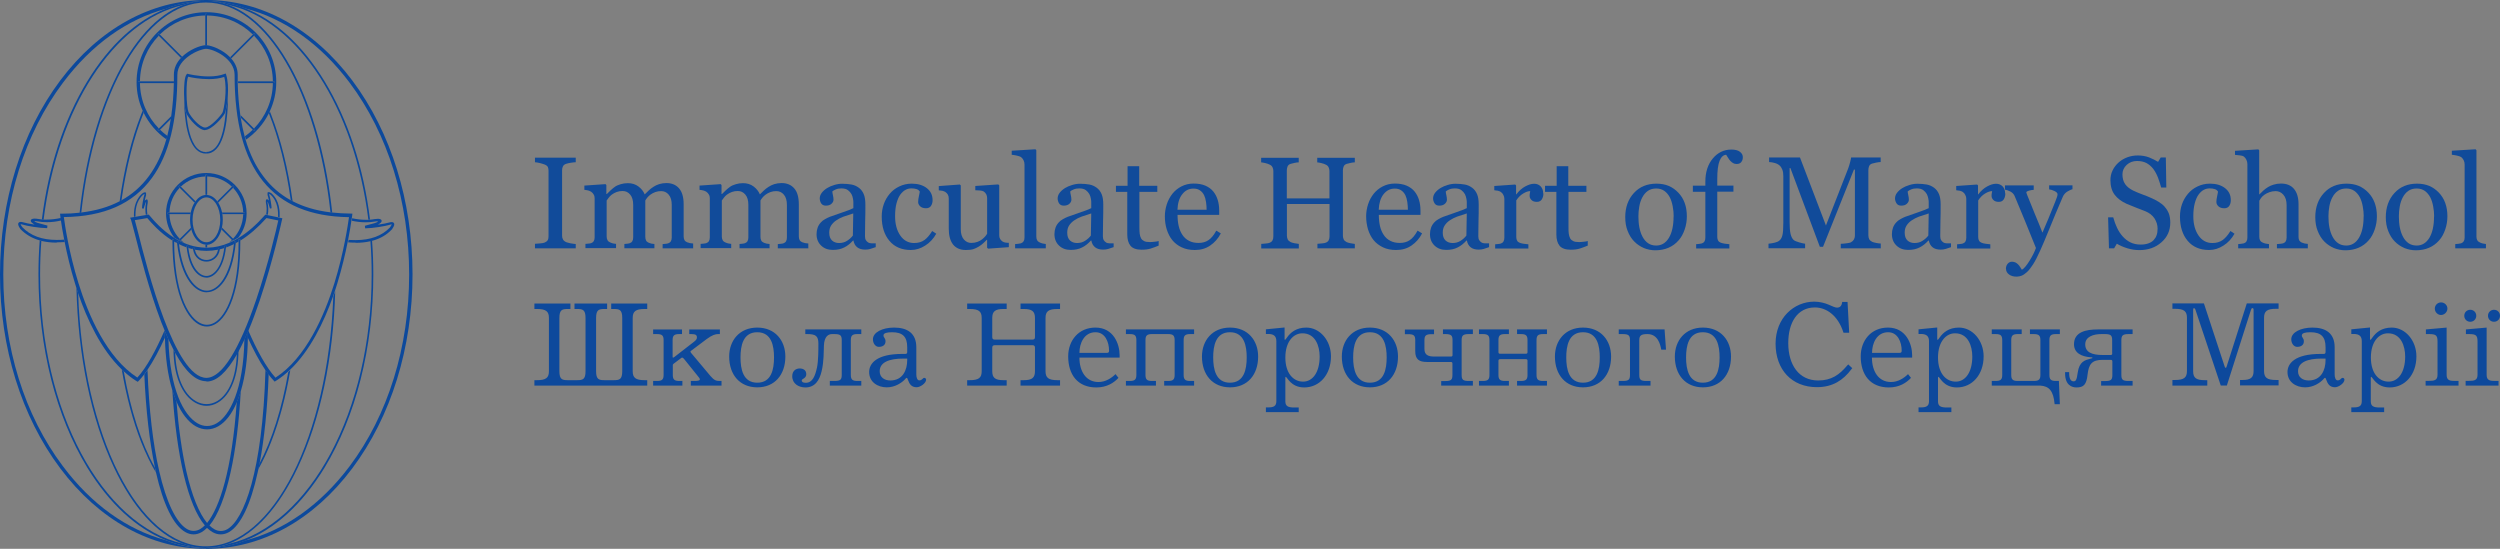 <?xml version="1.0" encoding="UTF-8"?>
<svg id="Layer_2" data-name="Layer 2" xmlns="http://www.w3.org/2000/svg" viewBox="0 0 258.1 56.66">
  <rect x="0" y="0" width="258.1" height="56.66" fill="#808080" stroke="none"/>
  <defs>
    <style>
      .cls-1 {
        fill: #0c499c;
      }

      .cls-2 {
        fill: #fff;
      }

      .cls-3 {
        fill: #114b9a;
      }

      .cls-4 {
        fill: #0d499c;
      }
    </style>
  </defs>
  <g id="Layer_1-2" data-name="Layer 1">
    <g>
      <path class="cls-4" d="M55.16,39.81h11.66v-.56h-.26c-.94,0-1.24-.25-1.24-.93v-5.49c0-.68.3-.93,1.24-.93h.26v-.56h-3.72v.56h.25c.59,0,.89.06.89.93v5.49c0,.87-.3.93-.89.93h-.92c-.59,0-.89-.06-.89-.93v-5.49c0-.87.3-.93.89-.93h.25v-.56h-3.37v.56h.25c.59,0,.89.06.89.93v5.49c0,.87-.3.93-.89.93h-.92c-.59,0-.89-.06-.89-.93v-5.49c0-.87.3-.93.89-.93h.25v-.56h-3.72v.56h.26c.94,0,1.24.25,1.24.93v5.49c0,.68-.3.93-1.24.93h-.26v.56ZM67.44,39.81h3.01v-.48h-.32c-.52,0-.67-.16-.67-.63v-.99c0-.09.04-.12.1-.17l.69-.52c.06-.05.11-.1.19-.1.06,0,.12.07.2.16l1.47,1.83c.07.09.14.16.14.26,0,.12-.2.16-.56.16h-.37v.48h3.17v-.48h-.16c-.38,0-.58-.04-.99-.52l-1.97-2.35s-.09-.11-.09-.16c0-.04.05-.07.1-.11l1.57-1.18c.57-.43.94-.52,1.16-.52h.21v-.48h-3.16v.48h.21c.45,0,.58.1.58.35,0,.21-.14.32-.4.52l-1.87,1.45c-.09.07-.14.11-.19.11s-.05-.05-.05-.15v-1.65c0-.47.15-.63.67-.63h.3v-.48h-2.98v.48h.41c.52,0,.67.16.67.63v3.58c0,.47-.15.63-.67.63h-.41v.48ZM75.28,36.81c0,1.89,1.11,3.18,2.9,3.18s2.9-1.29,2.9-3.18c0-1.66-1.06-2.99-2.9-2.99s-2.9,1.34-2.9,2.99h0ZM76.45,36.9c0-1.16.24-2.6,1.73-2.6s1.73,1.44,1.73,2.6c0,1.23-.27,2.61-1.73,2.61s-1.73-1.39-1.73-2.61h0ZM85.67,39.81h3.25v-.48h-.41c-.52,0-.67-.16-.67-.63v-3.58c0-.47.15-.63.67-.63h.41v-.48h-5.78v.48h.22c.84,0,1.13.2,1.13.97,0,.63,0,1.79-.14,2.46-.19.9-.47,1.6-1.16,1.6-.33,0-.42-.11-.42-.25,0-.17.47-.19.47-.64,0-.41-.31-.59-.68-.59-.43,0-.77.28-.77.8,0,.78.67,1.16,1.36,1.16.99,0,1.45-.74,1.67-1.66.25-1.04.21-2.02.24-2.67.04-.99.51-1.18.84-1.18h.25c.61,0,.75.14.75.63v3.58c0,.51-.15.63-.75.63h-.48v.48ZM93.66,37.02v.16c0,1.04-.47,2.1-1.74,2.1-.61,0-1.1-.32-1.1-.95,0-.94,1-1.31,2.43-1.31h.42ZM94.6,35.85c0-1.45-.93-2.03-2.29-2.03-1.21,0-2.19.49-2.19,1.21,0,.43.27.78.61.78.37,0,.69-.17.69-.57,0-.35-.21-.37-.21-.61s.35-.33.88-.33c1.09,0,1.57.45,1.57,1.55v.49c0,.15-.06.2-.21.2h-.32c-2.61,0-3.4.97-3.4,1.87,0,1.03.88,1.58,1.82,1.58.88,0,1.55-.49,1.84-.79.1-.1.16-.19.21-.19.06,0,.09.07.12.17.17.48.38.8.92.8.35,0,.97-.41.97-.78,0-.1-.07-.19-.19-.19-.17,0-.2.26-.51.26-.22,0-.31-.31-.31-.61v-2.83Z"/>
      <path class="cls-4" d="M105.36,39.81h4.08v-.56h-.26c-.94,0-1.24-.25-1.24-.93v-5.49c0-.68.3-.93,1.24-.93h.26v-.56h-4.08v.56h.33c.87,0,1.16.25,1.16.93v1.98c0,.17-.09.25-.25.25h-3.91c-.16,0-.25-.07-.25-.25v-1.98c0-.68.3-.93,1.16-.93h.33v-.56h-4.08v.56h.26c.94,0,1.24.25,1.24.93v5.49c0,.68-.3.93-1.24.93h-.26v.56h4.08v-.56h-.33c-.87,0-1.16-.25-1.16-.93v-2.43c0-.17.09-.25.25-.25h3.91c.16,0,.25.07.25.25v2.43c0,.68-.3.93-1.16.93h-.33v.56ZM111.44,36.43c0-.99.49-2.13,1.66-2.13.99,0,1.4,1,1.4,1.92,0,.14-.07.21-.2.21h-2.86ZM115.17,38.62c-.41.41-1.03.82-1.76.82-1.3,0-1.97-1.11-1.97-2.52h4.15v-.25c0-1.14-.62-2.85-2.5-2.85-1.74,0-2.81,1.34-2.81,2.97,0,1.89.98,3.21,2.9,3.21,1.08,0,1.81-.47,2.29-.99l-.3-.38ZM116.25,39.81h3.09v-.48h-.41c-.52,0-.67-.16-.67-.63v-3.58c0-.47.15-.63.67-.63h1.67c.52,0,.67.16.67.63v3.58c0,.47-.15.63-.67.63h-.41v.48h3.09v-.48h-.41c-.52,0-.67-.16-.67-.63v-3.58c0-.47.15-.63.67-.63h.41v-.48h-7.04v.48h.41c.52,0,.67.16.67.63v3.58c0,.47-.15.63-.67.63h-.41v.48ZM124.09,36.81c0,1.89,1.11,3.18,2.9,3.18s2.9-1.29,2.9-3.18c0-1.66-1.06-2.99-2.9-2.99s-2.9,1.34-2.9,2.99h0ZM125.25,36.9c0-1.16.24-2.6,1.73-2.6s1.73,1.44,1.73,2.6c0,1.23-.27,2.61-1.73,2.61s-1.73-1.39-1.73-2.61h0ZM136.24,36.81c0,1.62-.71,2.59-1.71,2.59s-1.83-.85-1.83-2.49.83-2.5,1.76-2.5c1.35,0,1.78,1.32,1.78,2.4h0ZM130.69,42.55h3.39v-.48h-.45c-.63,0-.93-.12-.93-.63v-2.41c0-.1.01-.12.04-.12.15,0,.52,1.09,1.91,1.09,1.57,0,2.76-1.31,2.76-3.21,0-1.63-1.14-2.97-2.55-2.97-1.05,0-1.63.52-1.98,1.01-.14.2-.19.26-.22.26s-.04-.06-.04-.14v-1.14l-1.93.19v.48h.25c.58,0,.83.24.83.74v6.21c0,.51-.3.63-.83.63h-.25v.48ZM138.53,36.81c0,1.89,1.11,3.18,2.9,3.18s2.9-1.29,2.9-3.18c0-1.66-1.06-2.99-2.9-2.99s-2.9,1.34-2.9,2.99h0ZM139.7,36.9c0-1.16.24-2.6,1.73-2.6s1.73,1.44,1.73,2.6c0,1.23-.27,2.61-1.73,2.61s-1.73-1.39-1.73-2.61h0ZM148.79,39.81h3.27v-.48h-.41c-.61,0-.75-.12-.75-.63v-3.58c0-.49.15-.63.75-.63h.41v-.48h-3.09v.48h.24c.61,0,.75.14.75.63v1.55c0,.07-.06.14-.14.14h-1.76c-.66,0-1-.2-1-.78v-.9c0-.49.15-.63.75-.63h.24v-.48h-3.01v.48h.32c.61,0,.75.14.75.63v1.13c0,.87.43,1.11,1.21,1.11h2.49c.07,0,.14.06.14.14v1.2c0,.51-.15.63-.75.63h-.41v.48ZM152.69,39.81h3.09v-.48h-.41c-.52,0-.67-.16-.67-.63v-1.45c0-.12.05-.17.17-.17h2.66c.12,0,.17.05.17.17v1.45c0,.47-.15.63-.67.63h-.41v.48h3.09v-.48h-.41c-.52,0-.67-.16-.67-.63v-3.58c0-.47.15-.63.67-.63h.41v-.48h-3.09v.48h.41c.52,0,.67.16.67.63v1.23c0,.12-.05.17-.17.17h-2.66c-.12,0-.17-.05-.17-.17v-1.23c0-.47.15-.63.67-.63h.41v-.48h-3.09v.48h.41c.52,0,.67.16.67.63v3.58c0,.47-.15.63-.67.63h-.41v.48ZM160.53,36.81c0,1.89,1.11,3.18,2.9,3.18s2.9-1.29,2.9-3.18c0-1.66-1.06-2.99-2.9-2.99s-2.9,1.34-2.9,2.99h0ZM161.7,36.9c0-1.16.24-2.6,1.73-2.6s1.73,1.44,1.73,2.6c0,1.23-.27,2.61-1.73,2.61s-1.73-1.39-1.73-2.61h0ZM167.13,39.81h3.27v-.48h-.41c-.61,0-.75-.12-.75-.63v-3.58c0-.49.2-.63.85-.63,1.06,0,1.32,1.05,1.42,1.61h.49l-.15-2.09h-4.73v.48h.41c.61,0,.75.14.75.63v3.58c0,.51-.15.63-.75.63h-.41v.48ZM172.91,36.81c0,1.89,1.11,3.18,2.9,3.18s2.9-1.29,2.9-3.18c0-1.66-1.06-2.99-2.9-2.99s-2.9,1.34-2.9,2.99h0ZM174.07,36.9c0-1.16.24-2.6,1.73-2.6s1.73,1.44,1.73,2.6c0,1.23-.27,2.61-1.73,2.61s-1.73-1.39-1.73-2.61h0ZM190.8,37.63l-.11.12c-.8.95-1.62,1.53-2.98,1.53-1.99,0-3.09-1.61-3.09-3.86,0-2.12.94-3.68,2.75-3.68,1.15,0,2.35.78,2.93,2.54l.02.07h.59l-.17-3.18h-.56v.06c-.06.4-.27.53-.52.53-.19,0-.49-.14-.88-.31-.36-.16-.93-.31-1.47-.31-2.09,0-4,1.67-4,4.34s1.66,4.49,4.27,4.49c1.63,0,2.71-.72,3.55-1.84l.1-.12-.43-.4ZM193.27,36.43c0-.99.49-2.13,1.66-2.13.99,0,1.4,1,1.4,1.92,0,.14-.07.21-.2.21h-2.86ZM196.99,38.62c-.41.41-1.03.82-1.76.82-1.3,0-1.97-1.11-1.97-2.52h4.15v-.25c0-1.14-.62-2.85-2.5-2.85-1.74,0-2.81,1.34-2.81,2.97,0,1.89.98,3.21,2.9,3.21,1.08,0,1.81-.47,2.29-.99l-.3-.38ZM203.62,36.81c0,1.62-.71,2.59-1.71,2.59s-1.83-.85-1.83-2.49.83-2.5,1.76-2.5c1.35,0,1.78,1.32,1.78,2.4h0ZM198.07,42.55h3.39v-.48h-.45c-.63,0-.93-.12-.93-.63v-2.41c0-.1.01-.12.04-.12.15,0,.52,1.09,1.91,1.09,1.57,0,2.76-1.31,2.76-3.21,0-1.63-1.14-2.97-2.55-2.97-1.05,0-1.63.52-1.98,1.01-.14.2-.19.26-.22.26s-.04-.06-.04-.14v-1.14l-1.93.19v.48h.25c.58,0,.83.24.83.74v6.21c0,.51-.3.63-.83.63h-.25v.48ZM205.63,39.81h5.02c.89.06,1.35.53,1.47,1.92h.54l-.1-2.4h-.31c-.52,0-.67-.16-.67-.63v-3.58c0-.47.15-.63.67-.63h.41v-.48h-3.09v.48h.41c.52,0,.67.16.67.63v3.58c0,.47-.15.63-.67.63h-1.67c-.52,0-.67-.16-.67-.63v-3.58c0-.47.15-.63.67-.63h.41v-.48h-3.09v.48h.41c.52,0,.67.16.67.63v3.58c0,.47-.15.63-.67.63h-.41v.48ZM216.9,39.81h3.27v-.48h-.41c-.61,0-.75-.12-.75-.63v-3.58c0-.49.15-.63.75-.63h.41v-.48h-3.59c-1.21,0-2.46.25-2.46,1.53,0,.97.89,1.27,1.66,1.34.15.01.25.01.25.06,0,.04-.06.05-.21.09-.56.15-1.16.28-1.32,1.46-.1.74-.19.88-.43.88-.27,0-.45-.26-.45-.85v-.1h-.42v.12c0,1.2.67,1.46,1.18,1.46.74,0,1.03-.3,1.14-1.32.12-1.11.47-1.53,1.56-1.53h.85c.09,0,.15.06.15.15v1.41c0,.51-.15.63-.75.63h-.41v.48ZM218.07,36.5c0,.09-.06.15-.15.15h-.83c-1.15,0-1.81-.3-1.81-1.1s.87-1.06,1.65-1.06h.38c.61,0,.75.14.75.63v1.39ZM224.29,39.81h3.59v-.56h-.25c-.92,0-1.21-.25-1.21-.93v-6.31c0-.11.02-.19.07-.19.09,0,.14.06.17.17l2.61,7.81h.63l2.47-7.75c.05-.15.09-.24.15-.24.09,0,.14.04.14.17v6.32c0,.68-.3.93-1.15.93h-.25v.56h3.98v-.56h-.26c-.94,0-1.24-.25-1.24-.93v-5.49c0-.68.3-.93,1.24-.93h.26v-.56h-3.28l-2.08,6.51c-.02.09-.05.14-.11.14-.05,0-.07-.06-.1-.14l-2.14-6.51h-3.25v.56h.26c.94,0,1.24.25,1.24.93v5.49c0,.68-.3.93-1.24.93h-.26v.56ZM240.09,37.02v.16c0,1.04-.47,2.1-1.74,2.1-.61,0-1.1-.32-1.1-.95,0-.94,1-1.31,2.43-1.31h.42ZM241.03,35.85c0-1.45-.93-2.03-2.29-2.03-1.21,0-2.19.49-2.19,1.21,0,.43.27.78.61.78.37,0,.69-.17.69-.57,0-.35-.21-.37-.21-.61s.35-.33.88-.33c1.09,0,1.57.45,1.57,1.55v.49c0,.15-.06.2-.21.2h-.32c-2.61,0-3.4.97-3.4,1.87,0,1.03.88,1.58,1.82,1.58.88,0,1.55-.49,1.84-.79.1-.1.16-.19.21-.19.06,0,.09.07.12.17.17.48.38.8.92.8.35,0,.97-.41.97-.78,0-.1-.07-.19-.19-.19-.17,0-.2.26-.51.26-.22,0-.31-.31-.31-.61v-2.83ZM248.31,36.81c0,1.62-.71,2.59-1.71,2.59s-1.83-.85-1.83-2.49.83-2.5,1.76-2.5c1.35,0,1.78,1.32,1.78,2.4h0ZM242.75,42.55h3.39v-.48h-.45c-.63,0-.93-.12-.93-.63v-2.41c0-.1.01-.12.04-.12.15,0,.52,1.09,1.91,1.09,1.57,0,2.76-1.31,2.76-3.21,0-1.63-1.14-2.97-2.55-2.97-1.05,0-1.63.52-1.98,1.01-.14.2-.19.26-.22.26s-.04-.06-.04-.14v-1.14l-1.93.19v.48h.25c.58,0,.83.24.83.74v6.21c0,.51-.3.63-.83.63h-.25v.48ZM251.37,31.86c0,.36.3.66.64.66s.66-.3.66-.66-.3-.64-.66-.64-.64.3-.64.64h0ZM250.43,39.81h3.39v-.48h-.3c-.58,0-.93-.04-.93-.63v-4.88l-2.14.19v.48h.25c.71,0,.95.06.95.74v3.46c0,.59-.35.63-.93.63h-.3v.48ZM256.86,32.6c0,.35.27.62.62.62s.62-.27.62-.62-.27-.62-.62-.62-.62.27-.62.62h0ZM254.41,32.6c0,.35.27.62.62.62s.62-.27.62-.62-.27-.62-.62-.62-.62.27-.62.62h0ZM254.56,39.81h3.39v-.48h-.3c-.58,0-.93-.04-.93-.63v-4.88l-2.14.19v.48h.25c.71,0,.95.06.95.74v3.46c0,.59-.35.63-.93.63h-.3v.48Z"/>
      <path class="cls-1" d="M21.29,56.66c-5.69,0-11.05-2.95-15.07-8.31C2.21,43,0,35.89,0,28.34S2.21,13.66,6.22,8.31C10.24,2.95,15.6,0,21.29,0s11.05,2.95,15.08,8.31c4.01,5.35,6.22,12.46,6.22,20.02h0c0,7.56-2.21,14.67-6.22,20.02-4.02,5.36-9.37,8.31-15.08,8.31M21.26,56.58h0c1.39,0,2.75-.26,4.06-.78,4.05-1.05,7.78-3.68,10.77-7.66,3.97-5.28,6.15-12.32,6.15-19.8s-2.18-14.52-6.15-19.81c-3-4-6.74-6.63-10.81-7.67-1.3-.5-2.65-.76-4.02-.76s-2.8.27-4.13.81c-4,1.07-7.68,3.69-10.63,7.63C2.53,13.82.34,20.84.34,28.34s2.18,14.52,6.16,19.8c2.94,3.93,6.6,6.54,10.58,7.62,1.35.55,2.75.83,4.18.83"/>
      <path class="cls-1" d="M21.26,56.58c-1.43,0-2.83-.28-4.18-.83-3.03-1.22-5.8-3.77-8.06-7.46-3.25-5.34-5.05-12.42-5.05-19.96,0-1.18.04-2.35.13-3.51.06.02.12.03.17.05-.09,1.14-.13,2.29-.13,3.46,0,14.13,6.4,25.86,14.7,27.79.79.3,1.6.46,2.42.46M21.26,56.58c.82,0,1.62-.15,2.41-.45,8.3-1.93,14.7-13.66,14.7-27.79,0-1.17-.04-2.32-.13-3.45.06-.01.12-.03.17-.04.09,1.15.13,2.32.13,3.5,0,7.53-1.8,14.62-5.05,19.96-2.29,3.74-5.11,6.31-8.18,7.51-1.31.51-2.68.78-4.06.78M38.03,22.68c-1.44-11.54-7.22-20.52-14.4-22.16-.77-.29-1.56-.44-2.36-.44s-1.6.15-2.37.44c-7.18,1.64-12.95,10.62-14.4,22.16-.06,0-.12,0-.18-.01.67-5.38,2.28-10.32,4.7-14.29,2.27-3.72,5.06-6.27,8.11-7.48,1.34-.53,2.72-.81,4.13-.81s2.72.26,4.02.76c3.09,1.19,5.92,3.76,8.22,7.53,2.42,3.97,4.04,8.91,4.7,14.29-.06,0-.12,0-.18.01"/>
      <path class="cls-1" d="M36.71,25.05c-.3,0-.57-.01-.77-.03.02-.09.03-.17.05-.25.2.01.44.02.72.02,1.53,0,2.73-.44,3.55-1.31.12-.17.17-.27.18-.32-.03,0-.08,0-.17.04-.48.15-1.83.37-2.48.37h-.09l-.03-.26c.15-.04.32-.09.47-.13.37-.09.78-.19.89-.32h0s-.04-.01-.06-.01c-.07,0-.17,0-.27.02-.29.06-.61.08-.95.08-.47,0-.96-.06-1.43-.16.01-.1.03-.19.04-.26.46.11.94.16,1.4.16.09,0,.18,0,.27,0,.06,0,.12,0,.18-.01.16-.01.31-.03.46-.06.14-.02.25-.03.34-.03.08,0,.34,0,.39.18.01.06,0,.18-.18.29-.06.05-.13.1-.22.14.48-.07.96-.16,1.19-.23.1-.03.18-.04.25-.04.15,0,.21.07.24.12.04.08.07.23-.21.62h0c-.54.58-1.22.97-2.04,1.19-.06.02-.12.03-.17.04-.47.11-.99.17-1.54.17"/>
      <path class="cls-1" d="M5.86,25.05c-.57,0-1.1-.06-1.59-.18-.06-.01-.12-.03-.17-.05-.79-.22-1.46-.62-1.99-1.17h0c-.28-.39-.25-.54-.21-.62.03-.05.09-.12.24-.12.07,0,.15.01.25.04.23.07.7.17,1.19.24-.09-.04-.16-.1-.22-.15-.18-.11-.19-.23-.18-.29.05-.18.31-.18.39-.18.1,0,.21,0,.34.03.14.03.28.04.42.06.06,0,.12,0,.18.01.1,0,.21,0,.32,0,.48,0,.97-.06,1.45-.17,0,.07.02.16.04.26-.49.12-.99.18-1.48.18-.34,0-.67-.03-.97-.09-.1-.02-.19-.02-.26-.02-.02,0-.05,0-.07,0h0c.12.14.53.24.89.33.16.04.32.09.47.13l-.03.26h-.09c-.64,0-2-.21-2.48-.37-.09-.03-.14-.04-.17-.04,0,.05.05.15.18.32.83.87,2.03,1.31,3.55,1.31.31,0,.56-.01.77-.03.02.08.03.17.05.25,0,0,0,0-.01,0-.21.01-.49.03-.81.03"/>
      <path class="cls-1" d="M21.26,56.58h0c-.82,0-1.63-.15-2.42-.46-2.67-1.02-5.12-3.72-7.07-7.85-2.36-5-3.72-11.55-3.88-18.56.06.18.12.37.18.56.47,14.58,6.2,26.13,13.18,26.13s12.61-11.37,13.16-25.78c.07-.19.13-.38.2-.57-.19,6.89-1.55,13.3-3.87,18.22-1.95,4.14-4.41,6.83-7.07,7.85-.79.3-1.59.45-2.41.45h0M8.22,21.97c.55-5.11,1.77-9.79,3.56-13.59,1.96-4.15,4.43-6.86,7.11-7.86.77-.29,1.57-.44,2.37-.44s1.59.15,2.36.44c2.68,1,5.16,3.71,7.12,7.86,1.79,3.79,3.01,8.48,3.56,13.58-.06,0-.12-.01-.18-.02C32.76,9.53,27.51.26,21.26.26s-11.51,9.28-12.87,21.7c-.06,0-.12.01-.17.02"/>
      <path class="cls-1" d="M16.11,48.8c-.55-.91-1.06-1.97-1.54-3.17-.86-2.19-1.53-4.72-2-7.48.07.07.14.13.21.2.7,4,1.81,7.42,3.2,9.9.04.19.08.37.12.56M26.66,48.44c.04-.19.08-.38.12-.57,1.29-2.43,2.32-5.68,2.98-9.46.07-.06.14-.13.21-.19-.46,2.73-1.13,5.24-1.98,7.41-.41,1.05-.86,1.99-1.33,2.82M12.35,20.8c.46-3.34,1.21-6.4,2.22-8.98.05-.13.1-.26.16-.39.03.07.07.14.1.21-1.01,2.51-1.8,5.6-2.29,9.05-.06.03-.13.07-.19.1M30.21,20.78c-.06-.03-.13-.07-.19-.1-.48-3.42-1.26-6.48-2.26-8.97.03-.07.07-.14.1-.21.04.11.09.22.13.33,1.01,2.57,1.76,5.62,2.22,8.96"/>
      <path class="cls-1" d="M22.78,55.17c-.29,0-.58-.08-.85-.24-.19-.11-.37-.25-.56-.43-.18.18-.35.32-.54.43-.28.16-.56.24-.85.24s-.57-.08-.85-.24c-1.24-.71-2.28-2.88-3.02-6.13-.04-.18-.08-.37-.12-.56-.55-2.62-.93-5.87-1.09-9.58.11-.15.22-.3.33-.46.15,4.08.56,7.64,1.21,10.45.73,3.2,1.75,5.32,2.87,5.97.23.13.45.19.68.19s.45-.06.68-.19c.16-.1.32-.22.48-.38-1.72-2.01-2.93-7.1-3.36-13.99.05.18.11.35.17.52.08.23.17.46.26.67.21,2.75.56,5.18,1.02,7.23.57,2.49,1.31,4.32,2.14,5.32,1.29-1.58,2.57-5.49,3.06-12.46.1-.24.2-.5.29-.77.04-.13.09-.27.13-.41-.18,3.23-.53,6.08-1.05,8.4-.57,2.59-1.32,4.46-2.18,5.5.16.15.32.29.49.38.22.13.45.19.68.19s.45-.06.68-.19c1.69-.99,3.62-5.9,3.93-16.43.11.16.22.32.33.46-.13,3.52-.45,6.65-.94,9.21-.04.19-.08.39-.12.57-.02.1-.04.2-.07.31-.73,3.34-1.76,5.48-2.96,6.18-.28.16-.57.24-.85.24"/>
      <path class="cls-1" d="M25.39,14.43c-.03-.12-.07-.24-.1-.36.29-.21.56-.43.81-.68l.13.13.12-.12-.13-.13c1.19-1.22,1.93-2.87,1.95-4.7h.15v-.18h-.15c-.02-1.83-.76-3.49-1.95-4.71l.13-.13-.12-.12-.13.13c-1.22-1.2-2.89-1.94-4.73-1.96v-.17h-.18v.17c-1.82.03-3.47.77-4.68,1.95l-.12-.12-.12.12.13.13c-1.19,1.22-1.93,2.88-1.95,4.71h-.2v.18h.2c.02,1.83.76,3.48,1.95,4.7l-.13.13.12.12.13-.13c.24.23.49.45.76.64-.03.12-.06.24-.1.36-1-.7-1.81-1.65-2.35-2.75-.03-.07-.07-.14-.1-.21-.41-.9-.63-1.9-.63-2.96,0-3.97,3.23-7.21,7.21-7.21s7.21,3.24,7.21,7.21c0,1.08-.24,2.1-.66,3.01-.03.07-.07.14-.1.21-.55,1.1-1.37,2.04-2.37,2.73"/>
      <path class="cls-1" d="M28.32,8.58h-3.74c0-.06,0-.12,0-.18h3.75v.18M17.96,8.58h-3.72v-.18h3.72c0,.06,0,.12,0,.18"/>
      <path class="cls-1" d="M26.22,13.52l-.13-.13-1.21-1.21c-.02-.1-.03-.19-.04-.29l1.38,1.38.13.13-.12.12M18.7,6l-2.31-2.31-.13-.13.12-.12.12.12,2.31,2.31s-.08.08-.12.12"/>
      <path class="cls-1" d="M21.37,4.69s-.06,0-.09,0c-.03,0-.06,0-.09,0V1.44h.18v3.24"/>
      <path class="cls-1" d="M16.39,13.52l-.12-.12.13-.13,1.3-1.3c-.01.1-.03.2-.04.29l-1.13,1.13-.13.13M23.88,6.04s-.08-.08-.12-.13l2.34-2.34.13-.13.12.12-.13.13-2.34,2.34"/>
      <path class="cls-1" d="M28.39,39.43l-.1-.1c-.19-.2-.38-.42-.57-.67-.11-.15-.22-.3-.33-.46-.63-.93-1.24-2.1-1.83-3.38,0-.19,0-.38,0-.58.02-.05.04-.09.06-.14.89,2.03,1.85,3.83,2.82,4.89,3.16-2.04,5.06-6.44,6.09-9.78.98-3.18,1.39-6.03,1.5-6.79-7.95-.11-11.81-4.92-11.81-14.69,0-1.71-2.21-2.68-2.94-2.69-.63,0-2.97.97-2.97,2.69,0,4.75-.86,8.24-2.64,10.66-1.95,2.65-4.92,3.97-9.08,4.02.1.75.51,3.61,1.5,6.79,1.03,3.34,2.93,7.74,6.09,9.78.97-1.06,1.93-2.85,2.81-4.87.01.03.02.05.03.08,0,.23,0,.46,0,.68-.58,1.27-1.19,2.42-1.81,3.33-.11.16-.22.31-.33.46-.19.24-.37.47-.56.66l-.1.1-.12-.07c-.47-.29-.91-.64-1.33-1.02-.07-.06-.14-.13-.21-.2-2.15-2.07-3.58-5.18-4.5-7.87-.06-.19-.13-.37-.18-.56-.05-.14-.09-.28-.13-.42-.49-1.58-.83-3.07-1.07-4.27-.02-.09-.03-.17-.05-.25-.17-.86-.28-1.56-.34-1.99-.01-.1-.03-.19-.04-.26-.02-.16-.03-.25-.03-.26l-.02-.19h.19c.63,0,1.24-.03,1.82-.1.06,0,.12-.01.17-.02,1.5-.18,2.82-.56,3.95-1.15.06-.03.13-.07.19-.1,1.13-.62,2.08-1.46,2.86-2.52.77-1.05,1.37-2.3,1.79-3.79.03-.12.07-.24.1-.36.15-.56.27-1.15.37-1.78.02-.1.03-.19.04-.29.15-1.04.24-2.17.27-3.4,0-.06,0-.12,0-.18,0-.22,0-.45,0-.67,0-.68.3-1.26.73-1.72.04-.04.08-.08.12-.12.76-.74,1.83-1.15,2.37-1.19.03,0,.06,0,.09,0,.03,0,.06,0,.09,0,.56.05,1.64.47,2.38,1.22.04.04.08.08.12.13.41.46.69,1.02.69,1.69,0,.23,0,.45,0,.67,0,.06,0,.12,0,.18.03,1.19.12,2.3.27,3.32.01.1.03.2.04.29.11.66.24,1.29.4,1.89.03.12.07.24.1.36.43,1.46,1.03,2.71,1.81,3.75.77,1.04,1.71,1.87,2.83,2.49.06.03.13.07.19.1,1.13.59,2.43.98,3.91,1.16.06,0,.12.01.18.02.61.07,1.25.1,1.92.11h.19l-.02.19s-.01.1-.04.27c0,.07-.02.16-.04.26-.06.44-.17,1.13-.34,1.98-.02.08-.03.17-.05.25-.24,1.2-.59,2.7-1.07,4.27-.08.25-.16.5-.24.76-.06.19-.13.38-.2.57-.93,2.63-2.36,5.61-4.45,7.59-.07.07-.14.13-.21.19-.39.35-.81.67-1.25.95l-.12.07"/>
      <path class="cls-1" d="M21.28,15.86v-.17c.34,0,.65-.14.92-.41.76-.79,1.02-2.54,1.11-3.86.08-.34.18-.9.22-1.5.01.8,0,4.23-1.21,5.48-.3.31-.64.46-1.04.46M21.27,15.86c-.4,0-.74-.15-1.04-.46-1.11-1.14-1.22-4.1-1.22-5.22.03.62.1,1.24.2,1.49.01.03.03.06.04.09.11,1.27.4,2.8,1.09,3.53.26.27.57.41.92.41v.17"/>
      <path class="cls-1" d="M21.18,13.44c-.67,0-1.63-1.13-1.92-1.69-.02-.03-.03-.06-.04-.09-.11-.24-.18-.87-.2-1.49,0-.18-.01-.36-.02-.54,0-.62.02-1.69.27-1.96l.05-.06.08.02s1.03.26,2.15.26c.65,0,1.2-.09,1.63-.26l.13-.04.04.13c.2.62.22,1.44.17,2.18-.04.61-.14,1.16-.22,1.5-.03.14-.07.24-.09.3-.15.34-1.34,1.72-2.03,1.72M19.42,7.92c-.09.21-.17.78-.16,1.72,0,.86.1,1.69.2,1.92.23.52,1.19,1.61,1.72,1.61s1.65-1.25,1.8-1.57c.12-.26.52-2.34.17-3.66-.44.15-.97.23-1.6.23-.96,0-1.84-.18-2.13-.25"/>
      <path class="cls-1" d="M19.03,25.08c-.15-.06-.3-.13-.44-.2l.09-.09c.11.11.23.2.35.3M23.64,25.04c.11-.08.21-.17.3-.26l.08.08c-.13.06-.26.12-.39.18M18.45,24.8c-.15-.08-.3-.17-.45-.26-.54-.7-.86-1.58-.86-2.52,0-2.29,1.87-4.16,4.16-4.16s4.16,1.87,4.16,4.16c0,.94-.31,1.8-.84,2.5-.15.09-.3.18-.45.26l-.12-.12c.64-.67,1.03-1.56,1.06-2.55h.16v-.17h-.16c-.02-.99-.42-1.88-1.05-2.55l.12-.12-.06-.06h0s0,0,0,0l-.06-.06-.12.12c-.67-.64-1.57-1.04-2.56-1.05v-.18h-.18v.18c-.98.03-1.87.42-2.53,1.05l-.12-.12-.06.06h0s0,0,0,0l-.06.06.12.12c-.64.67-1.03,1.56-1.05,2.55h-.19v.17h.19c.02.99.42,1.88,1.06,2.55l-.13.13.02.02"/>
      <path class="cls-1" d="M25.29,22.11h-2.34c0-.06-.02-.11-.03-.17h2.37v.17M19.66,22.11h-2.35v-.17h2.38c-.01.06-.02.11-.03.17"/>
      <polyline class="cls-2" points="18.5 19.21 18.49 19.2 18.5 19.21"/>
      <path class="cls-1" d="M24.03,24.86l-.08-.08-1.09-1.09c.02-.06.03-.13.05-.2l1.16,1.16.12.12c-.05.03-.11.06-.16.08M20.08,20.92l-1.53-1.53-.12-.12.06-.06.06-.06.12.12,1.5,1.5s-.07.1-.1.15"/>
      <path class="cls-1" d="M21.3,25.55s-.06,0-.09,0v-.29s.06,0,.1,0c.03,0,.05,0,.08,0v.29s-.06,0-.09,0M21.21,20.12v-2.09h.18v2.08s-.05,0-.08,0c-.03,0-.06,0-.1,0"/>
      <polyline class="cls-2" points="24.13 19.21 24.13 19.21 24.14 19.2 24.13 19.21"/>
      <path class="cls-1" d="M18.59,24.88s-.09-.05-.14-.07l-.02-.02.13-.13,1.15-1.15c.01.07.03.13.05.19l-1.08,1.08-.09.09M22.53,20.93c-.03-.05-.06-.1-.1-.15l1.51-1.51.12-.12.06.06.06.06-.12.12-1.54,1.54"/>
      <path class="cls-1" d="M21.31,25.26s-.06,0-.1,0c-.65-.06-1.21-.68-1.45-1.55-.02-.06-.03-.13-.05-.19-.06-.26-.09-.53-.09-.82,0-.2.02-.39.04-.58,0-.06.02-.11.03-.17.08-.39.21-.74.39-1.02.03-.05.06-.1.1-.15.28-.38.63-.62,1.03-.65.03,0,.06,0,.1,0,.03,0,.05,0,.08,0,.4.03.77.27,1.05.66.03.05.07.1.1.15.18.28.31.63.39,1.01.01.06.02.11.03.17.03.19.04.38.04.58,0,.28-.03.55-.09.81-.01.07-.03.13-.05.2-.25.88-.81,1.52-1.47,1.57-.03,0-.05,0-.08,0M21.31,20.38c-.78,0-1.43,1.04-1.43,2.32s.64,2.31,1.43,2.31,1.43-1.03,1.43-2.31-.64-2.32-1.43-2.32"/>
      <path class="cls-1" d="M21.37,44.33c-.39,0-.78-.11-1.16-.32-.78-.45-1.47-1.33-2-2.57-.09-.21-.18-.44-.26-.67-.06-.17-.11-.34-.17-.52-.45-1.5-.71-3.33-.75-5.37,0-.22,0-.45,0-.68.12.29.24.57.36.83.13,5.19,1.6,7.87,3,8.67.32.19.65.28.99.28s.66-.09.99-.28c1.35-.8,2.77-3.49,2.86-8.67.12-.26.24-.52.36-.8,0,.2,0,.39,0,.58-.02,2.14-.26,4-.72,5.54-.04.14-.08.27-.13.41-.09.27-.19.52-.29.77-.5,1.19-1.15,2.03-1.9,2.47-.38.22-.78.33-1.17.33"/>
      <path class="cls-1" d="M21.33,41.9c-.4,0-.8-.11-1.18-.33-1.39-.79-2.22-2.83-2.24-5.46.06.12.12.23.18.34.08,2.4.86,4.24,2.14,4.97.35.2.72.3,1.09.3s.75-.1,1.1-.31c1.23-.73,1.97-2.54,2.03-4.92.06-.1.12-.21.17-.31,0,2.59-.78,4.59-2.12,5.38-.38.23-.78.34-1.19.34"/>
      <path class="cls-1" d="M28.88,22.44l-.17-.04c.01-.52,0-1.6-.79-2.31l-.15-.08.02.07c.1.28.25,1.11.25,1.42l-.17.03c-.03-.08-.06-.18-.08-.26-.05-.17-.11-.38-.18-.46l.02.15c.08.37.09.79.02,1.22l-.17-.04c.07-.4.06-.81-.02-1.16-.04-.26,0-.34.02-.38l.1-.04.14.1.04.04c-.04-.23-.1-.45-.14-.57v-.25s.06-.05.11-.05c.07,0,.17.04.29.12h0c.88.78.87,1.94.85,2.48"/>
      <path class="cls-1" d="M13.83,22.4c-.02-.56,0-1.66.85-2.42h0c.12-.09.21-.13.28-.13.05,0,.09.02.12.06v.25c-.04.12-.1.34-.14.57l.04-.05.15-.1.09.04s.07.12.02.38c-.08.35-.08.76-.02,1.15-.04,0-.1.02-.17.03-.06-.42-.06-.84.02-1.21l.02-.15c-.07.08-.12.29-.18.46-.03.09-.05.18-.08.26l-.17-.03c0-.32.15-1.14.25-1.42l.02-.07-.15.08c-.77.69-.81,1.72-.79,2.26-.06,0-.11.02-.17.03"/>
      <path class="cls-1" d="M21.3,39.36c-1.07,0-2.13-.96-3.2-2.9-.06-.11-.12-.22-.18-.34-.17-.33-.35-.7-.53-1.08-.12-.27-.24-.54-.36-.83-.01-.03-.02-.05-.03-.08-.12-.29-.24-.58-.36-.89-1.25-3.28-2.21-7.07-2.73-9.12-.2-.75-.34-1.3-.39-1.44l-.09-.2.21-.04c.06-.01.12-.02.19-.03.06,0,.11-.02.17-.03.2-.03.4-.07.58-.1.19-.03.35-.06.48-.08.07-.01.13-.02.17-.03,0,0,.01,0,.02,0l.1-.02.1.11c.38.45,1.27,1.51,2.56,2.31.14.09.29.18.45.26.05.02.09.05.14.07.14.07.29.14.44.2.4.17.82.3,1.27.38.3.05.61.08.91.09.03,0,.06,0,.09,0s.06,0,.09,0c.75-.01,1.51-.18,2.26-.5.13-.06.26-.12.39-.18.05-.03.11-.05.16-.08.15-.08.3-.17.45-.26.9-.55,1.79-1.33,2.67-2.32l.07-.07.1.02.17.04,1.06.22.17.04.25.05-.04.17s-.91,4.2-2.29,8.3c-.39,1.16-.78,2.21-1.17,3.13-.02.05-.04.09-.06.14-.12.28-.24.54-.36.8-.19.41-.38.8-.57,1.15-.06.11-.12.21-.17.31-1.08,1.9-2.13,2.86-3.16,2.86M15.22,22.51c-.12.02-.33.06-.57.1-.23.04-.48.08-.73.12.07.25.18.68.34,1.29.93,3.71,3.79,14.99,7.05,14.99,1.58,0,3.36-2.82,5.17-8.16,1.22-3.61,2.07-7.26,2.25-8.09l-1.22-.25c-.89.99-1.79,1.77-2.7,2.33,0-.05,0-.09,0-.14h-.18c0,.09,0,.16,0,.24-.1.06-.2.11-.3.17,0-.05.01-.1.01-.15l-.17-.02c0,.09-.02.18-.03.27-.27.13-.54.25-.8.34,0-.06.01-.11.02-.17h-.17c0,.07-.02.15-.03.23-.16.05-.32.1-.47.13,0-.05.01-.09.02-.14h-.18c0,.05-.01.12-.03.18-.4.08-.8.12-1.2.12-.35,0-.71-.04-1.06-.1-.05,0-.09-.02-.14-.03-.01-.06-.02-.13-.03-.19l-.18.02s.01.09.02.13c-.16-.04-.32-.08-.47-.13,0-.07-.02-.15-.03-.22h-.17c0,.06.01.11.02.16-.28-.1-.55-.21-.8-.34,0-.08-.02-.16-.03-.24h-.18c0,.06,0,.1.01.14-.1-.05-.2-.11-.3-.17,0-.07,0-.14,0-.21h-.18s0,.07,0,.11c-1.28-.8-2.17-1.84-2.58-2.32"/>
      <path class="cls-1" d="M21.31,27.01h-.01c-.59,0-1.23-.39-1.37-1.27,0-.04-.01-.08-.02-.13l.18-.02c0,.07.02.13.03.19.15.74.69,1.06,1.2,1.06.5,0,1.05-.34,1.19-1.06.01-.06.02-.13.03-.2h.18c0,.06-.01.11-.02.16-.13.86-.79,1.27-1.38,1.27"/>
      <path class="cls-1" d="M21.31,28.66h0c-.78,0-1.77-.82-2.04-3.11,0-.05-.01-.1-.02-.15h.17c0,.06.02.14.03.21.26,1.98,1.11,2.88,1.86,2.88h0c.75,0,1.6-.9,1.84-2.88,0-.08.02-.16.03-.24h.17c0,.07-.01.13-.02.18-.24,2.14-1.18,3.11-2.02,3.12"/>
      <path class="cls-1" d="M21.34,30.18h0c-1.15,0-2.63-1.33-3.06-5.08,0-.04,0-.08-.01-.12h.18c0,.07.02.14.03.22.4,3.32,1.72,4.81,2.87,4.81h0c1.14,0,2.44-1.5,2.8-4.81,0-.09.02-.18.03-.27l.17.02c0,.05,0,.1-.01.15-.38,3.73-1.83,5.07-2.98,5.07"/>
      <path class="cls-1" d="M21.35,33.71c-.29,0-.59-.08-.88-.25-1.29-.74-2.66-3.39-2.67-8.63,0-.04,0-.07,0-.11h.18c0,.07,0,.14,0,.21.02,5.09,1.34,7.66,2.59,8.37.26.15.52.23.79.23s.54-.08.8-.23c1.21-.71,2.49-3.29,2.47-8.36,0-.08,0-.16,0-.23h.18s0,.08,0,.13c.03,5.22-1.29,7.88-2.56,8.61-.29.17-.59.26-.89.26"/>
      <g>
        <path class="cls-3" d="M59.44,25.64h-4.21v-.47c.12,0,.29-.02.51-.04.22-.02.38-.04.47-.08.14-.06.25-.13.32-.23.07-.1.1-.24.1-.41v-6.78c0-.15-.02-.28-.07-.39-.05-.1-.16-.19-.34-.26-.13-.05-.3-.1-.5-.15-.2-.05-.36-.07-.49-.08v-.47h4.21v.47c-.14,0-.3.02-.49.05-.19.03-.35.06-.49.11-.17.05-.28.14-.34.26-.06.12-.09.25-.09.4v6.77c0,.15.03.27.1.39.06.11.17.2.33.27.09.04.24.07.45.12.21.04.39.06.53.07v.47Z"/>
        <path class="cls-3" d="M71.57,25.64h-3.16v-.44c.1,0,.2-.02.31-.03.1,0,.19-.03.27-.05.12-.04.21-.11.27-.21.06-.1.09-.23.09-.39v-3.36c0-.46-.1-.81-.31-1.06-.21-.25-.47-.37-.78-.37-.22,0-.42.03-.61.1-.19.07-.36.16-.52.28-.13.1-.23.2-.32.31-.09.11-.15.21-.19.28v3.75c0,.15.03.28.08.38.05.1.14.17.27.23.1.04.19.07.27.09.08.02.19.03.32.04v.44h-3.1v-.44c.1,0,.2-.02.29-.03.09,0,.18-.03.26-.05.12-.04.21-.11.27-.21.06-.1.09-.23.09-.39v-3.36c0-.46-.1-.81-.31-1.06-.21-.25-.47-.37-.78-.37-.22,0-.42.03-.61.1-.19.07-.36.16-.52.28-.13.1-.24.21-.32.33-.09.12-.15.21-.2.27v3.72c0,.15.03.27.09.38s.15.18.28.23c.09.04.19.08.28.1.1.02.2.04.32.05v.44h-3.16v-.44c.1,0,.21-.02.31-.03.11,0,.2-.03.28-.05.12-.04.21-.11.27-.21.06-.1.09-.23.09-.39v-4.04c0-.14-.03-.27-.1-.38-.06-.11-.15-.21-.27-.29-.08-.05-.19-.1-.31-.13-.12-.03-.25-.05-.38-.06v-.44l2.18-.15.09.09v.93h.05c.11-.11.24-.24.4-.39s.31-.27.44-.36c.15-.11.35-.19.58-.26.23-.07.48-.11.75-.11.42,0,.78.11,1.09.34.3.23.52.5.65.82.16-.15.3-.29.42-.41.12-.12.28-.24.48-.37.17-.11.36-.21.59-.28.23-.07.48-.11.75-.11.55,0,.98.18,1.3.54s.48.91.48,1.66v3.3c0,.15.03.28.08.38.05.1.14.17.27.23.1.04.2.07.3.09.1.02.21.03.33.04v.44Z"/>
        <path class="cls-3" d="M83.46,25.64h-3.16v-.44c.1,0,.2-.02.31-.03.1,0,.19-.03.27-.05.12-.04.21-.11.27-.21.06-.1.09-.23.09-.39v-3.36c0-.46-.1-.81-.31-1.06-.21-.25-.47-.37-.78-.37-.22,0-.42.03-.61.1-.19.07-.36.16-.52.28-.13.1-.23.2-.32.31-.09.11-.15.21-.19.28v3.75c0,.15.03.28.08.38.05.1.14.17.27.23.1.04.19.07.27.09.08.02.19.03.32.04v.44h-3.1v-.44c.1,0,.2-.02.29-.03.09,0,.18-.03.26-.05.12-.04.21-.11.27-.21.06-.1.09-.23.09-.39v-3.36c0-.46-.1-.81-.31-1.06-.21-.25-.47-.37-.78-.37-.22,0-.42.03-.61.1-.19.07-.36.16-.52.28-.13.1-.24.21-.32.33-.09.12-.15.21-.2.27v3.72c0,.15.03.27.09.38s.15.18.28.23c.09.04.19.08.28.1.1.02.2.04.32.05v.44h-3.16v-.44c.1,0,.21-.02.31-.03.11,0,.2-.03.28-.05.12-.04.21-.11.27-.21.06-.1.09-.23.09-.39v-4.04c0-.14-.03-.27-.1-.38-.06-.11-.15-.21-.27-.29-.08-.05-.19-.1-.31-.13-.12-.03-.25-.05-.38-.06v-.44l2.18-.15.09.09v.93h.05c.11-.11.24-.24.4-.39s.31-.27.44-.36c.15-.11.35-.19.58-.26.23-.07.48-.11.75-.11.42,0,.78.11,1.09.34.3.23.52.5.65.82.16-.15.3-.29.42-.41.12-.12.28-.24.48-.37.17-.11.36-.21.59-.28.23-.07.48-.11.75-.11.55,0,.98.18,1.3.54s.48.91.48,1.66v3.3c0,.15.03.28.08.38.05.1.14.17.27.23.1.04.2.07.3.09.1.02.21.03.33.04v.44Z"/>
        <path class="cls-3" d="M90.39,25.52c-.21.07-.39.14-.54.18-.16.05-.33.07-.53.07-.34,0-.62-.08-.82-.24-.2-.16-.34-.39-.39-.7h-.04c-.29.32-.59.56-.92.72-.33.17-.72.25-1.18.25-.49,0-.89-.15-1.2-.45-.31-.3-.47-.69-.47-1.17,0-.25.04-.47.11-.67.07-.2.18-.38.32-.53.11-.13.25-.25.44-.35.18-.1.35-.19.51-.25.2-.07.6-.21,1.2-.42.6-.2,1.01-.36,1.22-.47v-.65c0-.06-.01-.17-.04-.33-.02-.16-.08-.32-.15-.46-.09-.16-.21-.3-.37-.42-.16-.12-.39-.18-.68-.18-.2,0-.39.03-.56.1-.17.07-.3.14-.37.21,0,.09.02.22.06.39.04.17.06.33.06.47,0,.15-.07.29-.21.42-.14.13-.33.19-.58.19-.22,0-.38-.08-.48-.23-.1-.16-.15-.33-.15-.52s.07-.4.21-.58c.14-.18.33-.35.56-.49.2-.12.44-.23.72-.31.28-.09.56-.13.82-.13.37,0,.69.03.97.08.27.05.52.16.75.33.22.16.39.38.51.66.12.28.17.64.17,1.08,0,.63,0,1.19-.02,1.67-.01.49-.02,1.02-.02,1.59,0,.17.03.31.09.41.06.1.15.19.27.26.07.04.17.06.31.07.14,0,.29,0,.44,0v.42ZM88.08,22.04c-.37.11-.7.22-.98.32s-.54.24-.78.4c-.22.15-.39.33-.52.53s-.19.45-.19.73c0,.37.1.63.29.81.19.17.43.26.73.26.31,0,.59-.08.82-.23.24-.15.44-.33.6-.54l.04-2.28Z"/>
        <path class="cls-3" d="M94.04,25.81c-.94,0-1.68-.31-2.21-.94-.53-.62-.8-1.46-.8-2.51,0-.46.07-.88.21-1.28.14-.4.35-.76.62-1.08.26-.31.58-.56.98-.75.39-.19.82-.29,1.28-.29.64,0,1.16.15,1.56.46.4.31.6.72.6,1.25,0,.22-.05.41-.16.58-.11.17-.28.25-.52.25-.26,0-.46-.07-.6-.2-.14-.13-.21-.28-.21-.44,0-.2.03-.4.08-.61s.08-.36.09-.46c-.08-.14-.2-.23-.35-.27-.16-.05-.32-.07-.5-.07-.21,0-.41.04-.6.14-.19.09-.38.26-.56.5-.16.22-.29.52-.39.89s-.15.82-.15,1.34c0,.82.18,1.48.54,2,.36.52.84.77,1.42.77.43,0,.78-.1,1.07-.31.29-.21.55-.52.8-.93l.42.28c-.29.52-.67.93-1.15,1.23-.47.3-.96.45-1.47.45Z"/>
        <path class="cls-3" d="M104.13,25.52l-2.12.15-.1-.09v-.82h-.04c-.11.11-.22.23-.36.35-.13.12-.28.24-.45.34-.2.12-.39.21-.57.27-.18.06-.45.09-.78.09-.57,0-1.01-.19-1.31-.56-.3-.38-.45-.92-.45-1.64v-3.11c0-.16-.03-.29-.09-.4-.06-.11-.15-.2-.26-.28-.08-.05-.18-.09-.3-.12-.12-.02-.25-.04-.38-.05v-.44l2.17-.16.1.09v4.52c0,.47.11.82.32,1.06s.46.36.76.36c.24,0,.46-.04.65-.11s.35-.16.47-.26c.12-.09.22-.19.31-.29.09-.1.16-.2.21-.29v-3.68c0-.15-.03-.27-.09-.39s-.15-.21-.26-.29c-.08-.05-.2-.08-.35-.1-.16-.01-.33-.02-.52-.03v-.44l2.37-.16.1.09v5.16c0,.15.03.28.09.38s.15.2.26.27c.08.05.17.08.28.1.11.02.23.03.36.03v.44Z"/>
        <path class="cls-3" d="M107.97,25.64h-3.17v-.44c.1,0,.21-.02.32-.03.11-.01.21-.03.28-.05.12-.04.21-.11.28-.21.06-.1.09-.23.09-.39v-7.53c0-.16-.03-.31-.1-.45-.07-.14-.16-.25-.27-.33-.08-.05-.22-.1-.44-.15s-.38-.07-.51-.08v-.42l2.45-.15.09.1v8.92c0,.15.03.28.09.38.06.1.15.17.28.23.1.04.19.08.29.1.09.02.2.04.32.05v.44Z"/>
        <path class="cls-3" d="M114.95,25.52c-.21.07-.39.14-.54.18-.16.05-.33.07-.53.07-.34,0-.62-.08-.82-.24-.2-.16-.34-.39-.39-.7h-.04c-.29.32-.59.56-.92.72-.33.17-.72.25-1.18.25-.49,0-.89-.15-1.2-.45-.31-.3-.47-.69-.47-1.17,0-.25.04-.47.11-.67.07-.2.18-.38.32-.53.11-.13.25-.25.44-.35.18-.1.35-.19.51-.25.2-.07.6-.21,1.2-.42.6-.2,1.01-.36,1.22-.47v-.65c0-.06-.01-.17-.04-.33-.02-.16-.08-.32-.15-.46-.09-.16-.21-.3-.37-.42-.16-.12-.39-.18-.68-.18-.2,0-.39.03-.56.1-.17.07-.3.14-.37.21,0,.09.02.22.06.39.04.17.06.33.06.47,0,.15-.07.29-.21.42-.14.13-.33.19-.58.19-.22,0-.38-.08-.48-.23-.1-.16-.15-.33-.15-.52s.07-.4.21-.58c.14-.18.33-.35.56-.49.2-.12.44-.23.72-.31.28-.09.56-.13.82-.13.37,0,.69.03.97.08.27.05.52.16.75.33.22.16.39.38.51.66.12.28.17.64.17,1.08,0,.63,0,1.19-.02,1.67-.01.49-.02,1.02-.02,1.59,0,.17.03.31.09.41.06.1.15.19.27.26.07.04.17.06.31.07.14,0,.29,0,.44,0v.42ZM112.65,22.04c-.37.11-.7.22-.98.32s-.54.24-.78.4c-.22.15-.39.33-.52.53s-.19.45-.19.73c0,.37.1.63.29.81.19.17.43.26.73.26.31,0,.59-.08.82-.23.24-.15.44-.33.6-.54l.04-2.28Z"/>
        <path class="cls-3" d="M119.61,25.36c-.29.12-.56.22-.81.3-.25.08-.57.12-.94.12-.54,0-.93-.14-1.15-.41-.22-.27-.33-.66-.33-1.16v-4.4h-1.17v-.63h1.2v-2.02h1.2v2.02h1.87v.63h-1.85v3.63c0,.27.01.5.03.68.02.18.07.34.14.48.07.13.18.22.32.29.14.07.33.1.57.1.11,0,.27,0,.48-.03.21-.02.36-.04.45-.08v.48Z"/>
        <path class="cls-3" d="M126.03,24.11c-.27.52-.64.93-1.09,1.24s-.98.46-1.58.46c-.52,0-.98-.09-1.37-.28-.39-.18-.72-.44-.97-.75s-.44-.69-.57-1.11c-.13-.42-.19-.87-.19-1.34,0-.42.07-.84.2-1.24.13-.41.33-.77.59-1.1.25-.31.56-.56.93-.75.37-.19.79-.29,1.25-.29s.88.07,1.22.22c.34.15.61.35.82.61.2.25.35.54.45.87s.15.7.15,1.09v.44h-4.3c0,.43.04.81.12,1.16.08.35.21.65.39.92.17.26.4.46.67.6.28.15.61.22.99.22s.73-.09,1.01-.28c.28-.18.56-.51.82-.99l.46.28ZM124.57,21.64c0-.25-.02-.51-.06-.79s-.11-.51-.2-.7c-.1-.2-.24-.37-.42-.49-.18-.13-.4-.19-.68-.19-.46,0-.85.19-1.15.58-.31.38-.47.92-.5,1.6h3.01Z"/>
        <path class="cls-3" d="M139.89,25.64h-3.88v-.47c.11,0,.26-.02.46-.04.2-.02.34-.04.41-.08.13-.05.23-.13.29-.24.06-.11.09-.25.09-.42v-3.33h-4.4v3.26c0,.15.03.28.08.39.05.11.15.2.3.28.08.04.21.08.4.12.19.04.34.06.45.07v.47h-3.88v-.47c.11,0,.26-.02.46-.04.2-.02.34-.04.41-.08.13-.05.23-.13.29-.24.06-.11.09-.25.09-.42v-6.75c0-.14-.03-.27-.09-.39-.06-.12-.16-.21-.3-.27-.12-.06-.26-.11-.43-.15-.17-.04-.32-.07-.44-.08v-.47h3.88v.47c-.12,0-.27.02-.45.06s-.31.07-.4.1c-.15.05-.25.14-.3.26-.05.12-.08.26-.08.4v2.9h4.4v-2.83c0-.14-.03-.27-.09-.39-.06-.12-.16-.21-.3-.27-.12-.06-.26-.11-.43-.15-.17-.04-.32-.07-.44-.08v-.47h3.88v.47c-.12,0-.27.02-.45.06s-.31.07-.4.1c-.15.05-.25.14-.3.26-.05.12-.08.26-.08.4v6.74c0,.15.03.28.08.39.05.11.15.2.3.28.08.04.21.08.4.12.19.04.34.06.45.07v.47Z"/>
        <path class="cls-3" d="M146.81,24.11c-.27.52-.64.93-1.09,1.24s-.98.46-1.58.46c-.52,0-.98-.09-1.37-.28s-.72-.44-.97-.75-.44-.69-.57-1.11c-.12-.42-.19-.87-.19-1.34,0-.42.07-.84.2-1.24.13-.41.33-.77.59-1.1.25-.31.56-.56.93-.75.37-.19.79-.29,1.25-.29s.88.07,1.22.22c.34.15.61.35.82.61.2.25.35.54.45.87s.15.7.15,1.09v.44h-4.3c0,.43.04.81.12,1.16.08.35.21.65.39.92.17.26.4.46.67.6.28.15.61.22.99.22s.73-.09,1.01-.28c.28-.18.56-.51.82-.99l.46.28ZM145.35,21.64c0-.25-.02-.51-.06-.79s-.11-.51-.2-.7c-.1-.2-.24-.37-.42-.49-.18-.13-.4-.19-.68-.19-.46,0-.84.19-1.15.58s-.47.92-.5,1.6h3.01Z"/>
        <path class="cls-3" d="M153.72,25.52c-.21.07-.39.14-.54.18-.16.05-.33.07-.53.07-.34,0-.62-.08-.82-.24-.2-.16-.33-.39-.39-.7h-.04c-.29.32-.59.56-.92.72-.33.17-.72.25-1.18.25-.49,0-.89-.15-1.2-.45-.31-.3-.47-.69-.47-1.17,0-.25.04-.47.11-.67.07-.2.18-.38.32-.53.11-.13.25-.25.44-.35.18-.1.35-.19.51-.25.2-.07.6-.21,1.2-.42s1.01-.36,1.22-.47v-.65c0-.06-.01-.17-.04-.33s-.08-.32-.15-.46c-.09-.16-.21-.3-.37-.42-.16-.12-.39-.18-.68-.18-.2,0-.39.03-.56.1-.17.07-.29.14-.37.21,0,.09.02.22.06.39s.06.33.06.47c0,.15-.07.29-.21.42-.14.13-.33.19-.58.19-.22,0-.38-.08-.48-.23-.1-.16-.16-.33-.16-.52s.07-.4.21-.58c.14-.18.33-.35.56-.49.2-.12.44-.23.72-.31.28-.09.56-.13.82-.13.37,0,.69.03.97.08.27.05.52.16.75.33.22.16.39.38.51.66.12.28.17.64.17,1.08,0,.63,0,1.19-.02,1.67-.01.49-.02,1.02-.02,1.59,0,.17.03.31.09.41s.15.19.27.26c.07.04.17.06.31.07.14,0,.29,0,.44,0v.42ZM151.42,22.04c-.37.11-.7.22-.98.32s-.54.24-.78.4c-.22.15-.39.33-.52.53-.13.2-.19.45-.19.73,0,.37.1.63.29.81.19.17.43.26.73.26.31,0,.59-.08.82-.23.24-.15.44-.33.6-.54l.04-2.28Z"/>
        <path class="cls-3" d="M159.34,19.98c0,.22-.05.42-.16.6-.11.17-.28.26-.51.26-.25,0-.43-.06-.56-.19-.13-.13-.19-.27-.19-.42,0-.1,0-.18.02-.26s.03-.16.04-.24c-.21,0-.45.08-.73.25-.28.17-.51.4-.71.71v3.78c0,.15.03.28.09.38.06.1.15.17.28.22.11.04.25.08.43.1.17.02.32.04.45.05v.44h-3.43v-.44c.1,0,.21-.02.31-.03.11,0,.2-.03.28-.05.12-.04.21-.11.27-.21.06-.1.09-.23.09-.39v-4.01c0-.14-.03-.27-.1-.4-.06-.13-.15-.24-.27-.32-.08-.05-.18-.09-.3-.12-.11-.02-.24-.04-.37-.05v-.44l2.16-.15.09.09v.92h.03c.27-.36.58-.63.91-.81.33-.18.64-.28.92-.28s.5.09.68.27c.17.18.26.42.26.73Z"/>
        <path class="cls-3" d="M163.91,25.36c-.29.12-.56.22-.81.3-.25.08-.57.12-.94.12-.54,0-.93-.14-1.15-.41-.22-.27-.33-.66-.33-1.16v-4.4h-1.17v-.63h1.2v-2.02h1.2v2.02h1.87v.63h-1.85v3.63c0,.27,0,.5.03.68.02.18.07.34.14.48.07.13.18.22.32.29.14.07.33.1.57.1.11,0,.27,0,.48-.03.21-.02.36-.04.45-.08v.48Z"/>
        <path class="cls-3" d="M174.15,22.33c0,.46-.07.91-.22,1.35-.15.44-.35.82-.62,1.12-.3.35-.66.61-1.06.78-.4.17-.85.26-1.35.26-.41,0-.81-.08-1.18-.23-.37-.16-.71-.38-1-.68-.29-.29-.51-.65-.68-1.08-.17-.42-.25-.9-.25-1.43,0-1.01.3-1.85.89-2.49.59-.65,1.37-.97,2.33-.97s1.66.31,2.25.92c.59.61.89,1.43.89,2.45ZM172.79,22.34c0-.33-.03-.68-.1-1.04-.07-.37-.17-.68-.3-.93-.14-.27-.33-.49-.56-.66-.23-.16-.51-.25-.84-.25s-.63.08-.87.25c-.24.17-.43.4-.58.69-.14.27-.24.57-.3.92-.06.34-.09.67-.09,1,0,.42.03.81.1,1.17.07.36.18.68.33.96.15.28.34.5.57.66.23.16.51.24.84.24.55,0,.99-.27,1.31-.8.32-.53.48-1.27.48-2.2Z"/>
        <path class="cls-3" d="M179.93,16.23c0,.2-.05.36-.16.5s-.27.2-.48.2c-.14,0-.26-.03-.36-.09s-.2-.13-.29-.23c-.09-.1-.17-.21-.24-.33-.07-.12-.14-.22-.19-.3-.29.01-.52.22-.68.62s-.24,1.03-.24,1.9v.66h1.67v.63h-1.67v4.67c0,.15.03.28.09.38.06.1.15.17.28.22.11.04.25.07.42.1.18.02.33.04.46.05v.44h-3.43v-.44c.1,0,.21-.02.31-.03s.2-.03.28-.05c.12-.04.21-.11.27-.21.06-.1.09-.23.09-.39v-4.73h-1.29v-.63h1.29v-.41c0-.99.26-1.79.77-2.4.51-.61,1.15-.92,1.92-.92.39,0,.69.08.88.23.2.15.3.34.3.56Z"/>
        <path class="cls-3" d="M194.17,25.64h-4.13v-.47c.15,0,.34-.02.58-.05s.4-.06.48-.11c.14-.08.24-.18.3-.29.06-.11.1-.24.1-.41v-6.8h-.1l-3.19,7.97h-.33l-3.04-8.13h-.08v5.58c0,.54.03.95.1,1.23.07.28.17.48.31.61.1.09.3.18.6.26.3.08.5.13.59.13v.47h-3.78v-.47c.2-.02.41-.05.62-.1s.39-.12.5-.22c.15-.12.26-.31.32-.57.06-.25.09-.68.09-1.28v-4.79c0-.28-.03-.5-.1-.68-.07-.18-.16-.32-.28-.43-.14-.12-.3-.21-.5-.26-.2-.06-.39-.09-.59-.1v-.47h3.19l2.68,7.02,2.29-5.87c.08-.22.15-.44.21-.68.06-.23.09-.39.1-.47h3.05v.47c-.12,0-.28.02-.47.06-.19.04-.33.07-.42.1-.15.05-.25.14-.3.26s-.08.26-.08.4v6.74c0,.15.03.28.08.39s.15.2.3.28c.08.04.22.08.42.12.2.04.36.06.48.06v.47Z"/>
        <path class="cls-3" d="M201.41,25.52c-.21.07-.39.14-.54.18-.16.05-.33.07-.53.07-.34,0-.62-.08-.82-.24-.2-.16-.33-.39-.39-.7h-.04c-.29.32-.59.56-.92.72-.33.17-.72.25-1.18.25-.49,0-.89-.15-1.2-.45-.31-.3-.47-.69-.47-1.17,0-.25.04-.47.11-.67.07-.2.18-.38.32-.53.11-.13.25-.25.44-.35.18-.1.35-.19.51-.25.2-.07.6-.21,1.2-.42s1.01-.36,1.22-.47v-.65c0-.06-.01-.17-.04-.33s-.08-.32-.15-.46c-.09-.16-.21-.3-.37-.42-.16-.12-.39-.18-.68-.18-.2,0-.39.03-.56.1-.17.07-.29.14-.37.21,0,.09.02.22.06.39s.06.33.06.47c0,.15-.07.29-.21.42-.14.13-.33.19-.58.19-.22,0-.38-.08-.48-.23-.1-.16-.16-.33-.16-.52s.07-.4.21-.58c.14-.18.33-.35.56-.49.2-.12.44-.23.72-.31.28-.09.56-.13.82-.13.37,0,.69.03.97.08.27.05.52.16.75.33.22.16.39.38.51.66.12.28.17.64.17,1.08,0,.63,0,1.19-.02,1.67-.01.49-.02,1.02-.02,1.59,0,.17.03.31.09.41s.15.19.27.26c.07.04.17.06.31.07.14,0,.29,0,.44,0v.42ZM199.11,22.04c-.37.11-.7.22-.98.32s-.54.24-.78.4c-.22.15-.39.33-.52.53-.13.2-.19.45-.19.73,0,.37.1.63.29.81.19.17.43.26.73.26.31,0,.59-.08.82-.23.24-.15.44-.33.6-.54l.04-2.28Z"/>
        <path class="cls-3" d="M207.03,19.98c0,.22-.05.42-.16.6-.11.17-.28.26-.51.26-.25,0-.43-.06-.56-.19-.13-.13-.19-.27-.19-.42,0-.1,0-.18.02-.26s.03-.16.04-.24c-.21,0-.45.08-.73.25-.28.17-.51.4-.71.71v3.78c0,.15.03.28.09.38.06.1.15.17.28.22.11.04.25.08.43.1.17.02.32.04.45.05v.44h-3.43v-.44c.1,0,.21-.02.31-.03.11,0,.2-.03.28-.05.12-.04.21-.11.27-.21.06-.1.09-.23.09-.39v-4.01c0-.14-.03-.27-.1-.4-.06-.13-.15-.24-.27-.32-.08-.05-.18-.09-.3-.12-.11-.02-.24-.04-.37-.05v-.44l2.16-.15.09.09v.92h.03c.27-.36.58-.63.91-.81.33-.18.64-.28.92-.28s.5.09.68.27c.17.18.26.42.26.73Z"/>
        <path class="cls-3" d="M207.09,27.77c0-.22.06-.4.18-.54.12-.14.27-.21.45-.21.14,0,.26.03.36.08.1.05.19.12.27.2.07.07.14.15.21.27.08.11.13.21.18.28.22-.12.48-.43.79-.93s.53-.94.66-1.32c-.42-1.04-.79-1.97-1.13-2.79-.34-.82-.69-1.67-1.06-2.55-.08-.2-.22-.36-.42-.47-.2-.11-.4-.18-.59-.21v-.44h2.97v.46c-.13,0-.29.03-.48.08-.18.05-.28.11-.28.17,0,.03,0,.07.03.13.02.06.04.12.07.19.17.43.42,1.06.76,1.88s.61,1.47.8,1.97c.2-.47.4-.96.62-1.46.21-.5.45-1.1.72-1.78.03-.08.07-.2.13-.35.06-.15.09-.27.09-.38,0-.11-.1-.22-.3-.32-.2-.1-.39-.16-.57-.18v-.42h2.41v.41c-.13.02-.3.1-.52.23-.21.13-.38.31-.48.55-.52,1.21-.99,2.32-1.39,3.32s-.72,1.73-.93,2.2c-.28.62-.52,1.1-.74,1.44s-.43.62-.64.81c-.2.18-.39.31-.55.37s-.33.1-.51.1c-.34,0-.61-.08-.81-.24-.2-.16-.29-.35-.29-.56Z"/>
        <path class="cls-3" d="M223.48,21.35c.2.22.34.46.44.72.09.26.14.57.14.91,0,.83-.31,1.51-.92,2.04-.61.54-1.37.8-2.27.8-.42,0-.83-.06-1.25-.19-.42-.13-.78-.29-1.08-.47l-.28.48h-.53l-.09-3.2h.53c.11.4.24.75.39,1.07.15.32.34.62.58.89.23.26.5.47.8.62.3.15.66.23,1.06.23.3,0,.57-.04.79-.12s.41-.19.55-.34c.14-.15.25-.32.31-.51.07-.2.1-.42.1-.68,0-.37-.11-.72-.32-1.05-.21-.32-.53-.57-.94-.74-.29-.11-.61-.24-.98-.38s-.69-.27-.96-.39c-.53-.24-.94-.55-1.23-.93-.29-.38-.44-.89-.44-1.51,0-.36.07-.69.22-1,.15-.31.35-.58.62-.82.25-.23.56-.41.9-.54.35-.13.71-.19,1.09-.19.43,0,.82.07,1.16.2s.65.29.93.46l.27-.45h.53l.05,3.1h-.53c-.1-.36-.21-.7-.33-1.02s-.28-.62-.47-.88c-.19-.25-.42-.46-.69-.61-.27-.15-.61-.23-1-.23-.42,0-.77.13-1.07.4-.29.27-.44.6-.44.98s.09.74.28,1.01c.19.27.46.48.82.66.32.15.64.29.95.4.31.11.61.23.9.36.26.11.52.24.76.39.24.15.46.31.64.51Z"/>
        <path class="cls-3" d="M228.07,25.81c-.94,0-1.68-.31-2.21-.94-.53-.62-.8-1.46-.8-2.51,0-.46.07-.88.21-1.28.14-.4.35-.76.62-1.08.26-.31.58-.56.98-.75.39-.19.82-.29,1.28-.29.64,0,1.16.15,1.56.46.4.31.6.72.6,1.25,0,.22-.05.41-.16.58-.11.17-.28.25-.52.25-.26,0-.46-.07-.6-.2s-.21-.28-.21-.44c0-.2.03-.4.08-.61s.08-.36.09-.46c-.08-.14-.2-.23-.35-.27-.16-.05-.32-.07-.5-.07-.21,0-.41.04-.6.14-.19.09-.38.26-.56.5-.16.22-.29.52-.39.89s-.15.82-.15,1.34c0,.82.18,1.48.54,2,.36.52.84.77,1.42.77.43,0,.78-.1,1.07-.31.29-.21.55-.52.8-.93l.42.28c-.29.52-.67.93-1.15,1.23-.47.3-.96.45-1.47.45Z"/>
        <path class="cls-3" d="M238.27,25.64h-3.2v-.44c.1,0,.21-.02.34-.03s.22-.03.3-.05c.12-.04.21-.11.27-.21.06-.1.09-.23.09-.39v-3.34c0-.46-.11-.82-.33-1.07-.22-.25-.48-.38-.8-.38-.23,0-.44.04-.64.11-.2.07-.37.16-.53.27-.15.11-.26.22-.34.33s-.14.2-.18.28v3.74c0,.15.03.27.09.37s.15.17.27.22c.1.04.2.08.3.1.1.02.22.04.34.05v.44h-3.18v-.44c.1,0,.21-.02.31-.03.11-.01.2-.03.28-.05.12-.04.21-.11.27-.21.06-.1.09-.23.09-.39v-7.57c0-.15-.03-.3-.1-.45-.07-.15-.16-.26-.27-.34-.08-.06-.22-.1-.42-.12-.2-.02-.36-.04-.49-.05v-.42l2.41-.15.09.1v4.54h.03c.14-.14.28-.27.4-.39.12-.11.28-.23.47-.35.17-.11.36-.19.59-.26.23-.07.48-.11.76-.11.58,0,1.03.18,1.34.55.31.37.47.9.47,1.58v3.38c0,.15.03.28.08.37.06.09.15.17.28.22.1.04.19.07.28.09.08.02.19.03.32.04v.44Z"/>
        <path class="cls-3" d="M245.39,22.33c0,.46-.07.91-.22,1.35-.15.44-.35.82-.62,1.12-.3.35-.66.61-1.06.78-.4.17-.85.26-1.35.26-.41,0-.81-.08-1.18-.23-.37-.16-.71-.38-1-.68-.29-.29-.51-.65-.68-1.08-.17-.42-.25-.9-.25-1.43,0-1.01.3-1.85.89-2.49.59-.65,1.37-.97,2.33-.97s1.66.31,2.25.92c.59.61.89,1.43.89,2.45ZM244.03,22.34c0-.33-.03-.68-.1-1.04-.07-.37-.17-.68-.3-.93-.14-.27-.33-.49-.56-.66-.23-.16-.51-.25-.84-.25s-.63.08-.87.25c-.24.17-.43.4-.58.69-.14.27-.24.57-.3.92-.06.34-.09.67-.09,1,0,.42.03.81.1,1.17.07.36.18.68.33.96.15.28.34.5.57.66.23.16.51.24.84.24.55,0,.99-.27,1.31-.8.32-.53.48-1.27.48-2.2Z"/>
        <path class="cls-3" d="M252.67,22.33c0,.46-.07.91-.22,1.35-.15.44-.35.82-.62,1.12-.3.35-.66.61-1.06.78-.4.17-.85.26-1.35.26-.41,0-.81-.08-1.18-.23-.37-.16-.71-.38-1-.68-.29-.29-.51-.65-.68-1.08-.17-.42-.25-.9-.25-1.43,0-1.01.3-1.85.89-2.49.59-.65,1.37-.97,2.33-.97s1.66.31,2.25.92c.59.61.89,1.43.89,2.45ZM251.3,22.34c0-.33-.03-.68-.1-1.04-.07-.37-.17-.68-.3-.93-.14-.27-.33-.49-.56-.66-.23-.16-.51-.25-.84-.25s-.63.08-.87.25c-.24.17-.43.4-.58.69-.14.27-.24.57-.3.92-.06.34-.09.67-.09,1,0,.42.03.81.1,1.17.07.36.18.68.33.96.15.28.34.5.57.66.23.16.51.24.84.24.55,0,.99-.27,1.31-.8.32-.53.48-1.27.48-2.2Z"/>
        <path class="cls-3" d="M256.65,25.64h-3.17v-.44c.1,0,.21-.02.32-.03.11-.01.21-.03.28-.05.12-.04.21-.11.28-.21.06-.1.09-.23.09-.39v-7.53c0-.16-.03-.31-.1-.45s-.16-.25-.27-.33c-.08-.05-.22-.1-.44-.15s-.38-.07-.51-.08v-.42l2.45-.15.09.1v8.92c0,.15.03.28.09.38.06.1.15.17.28.23.1.04.19.08.29.1.09.02.2.04.32.05v.44Z"/>
      </g>
    </g>
  </g>
</svg>